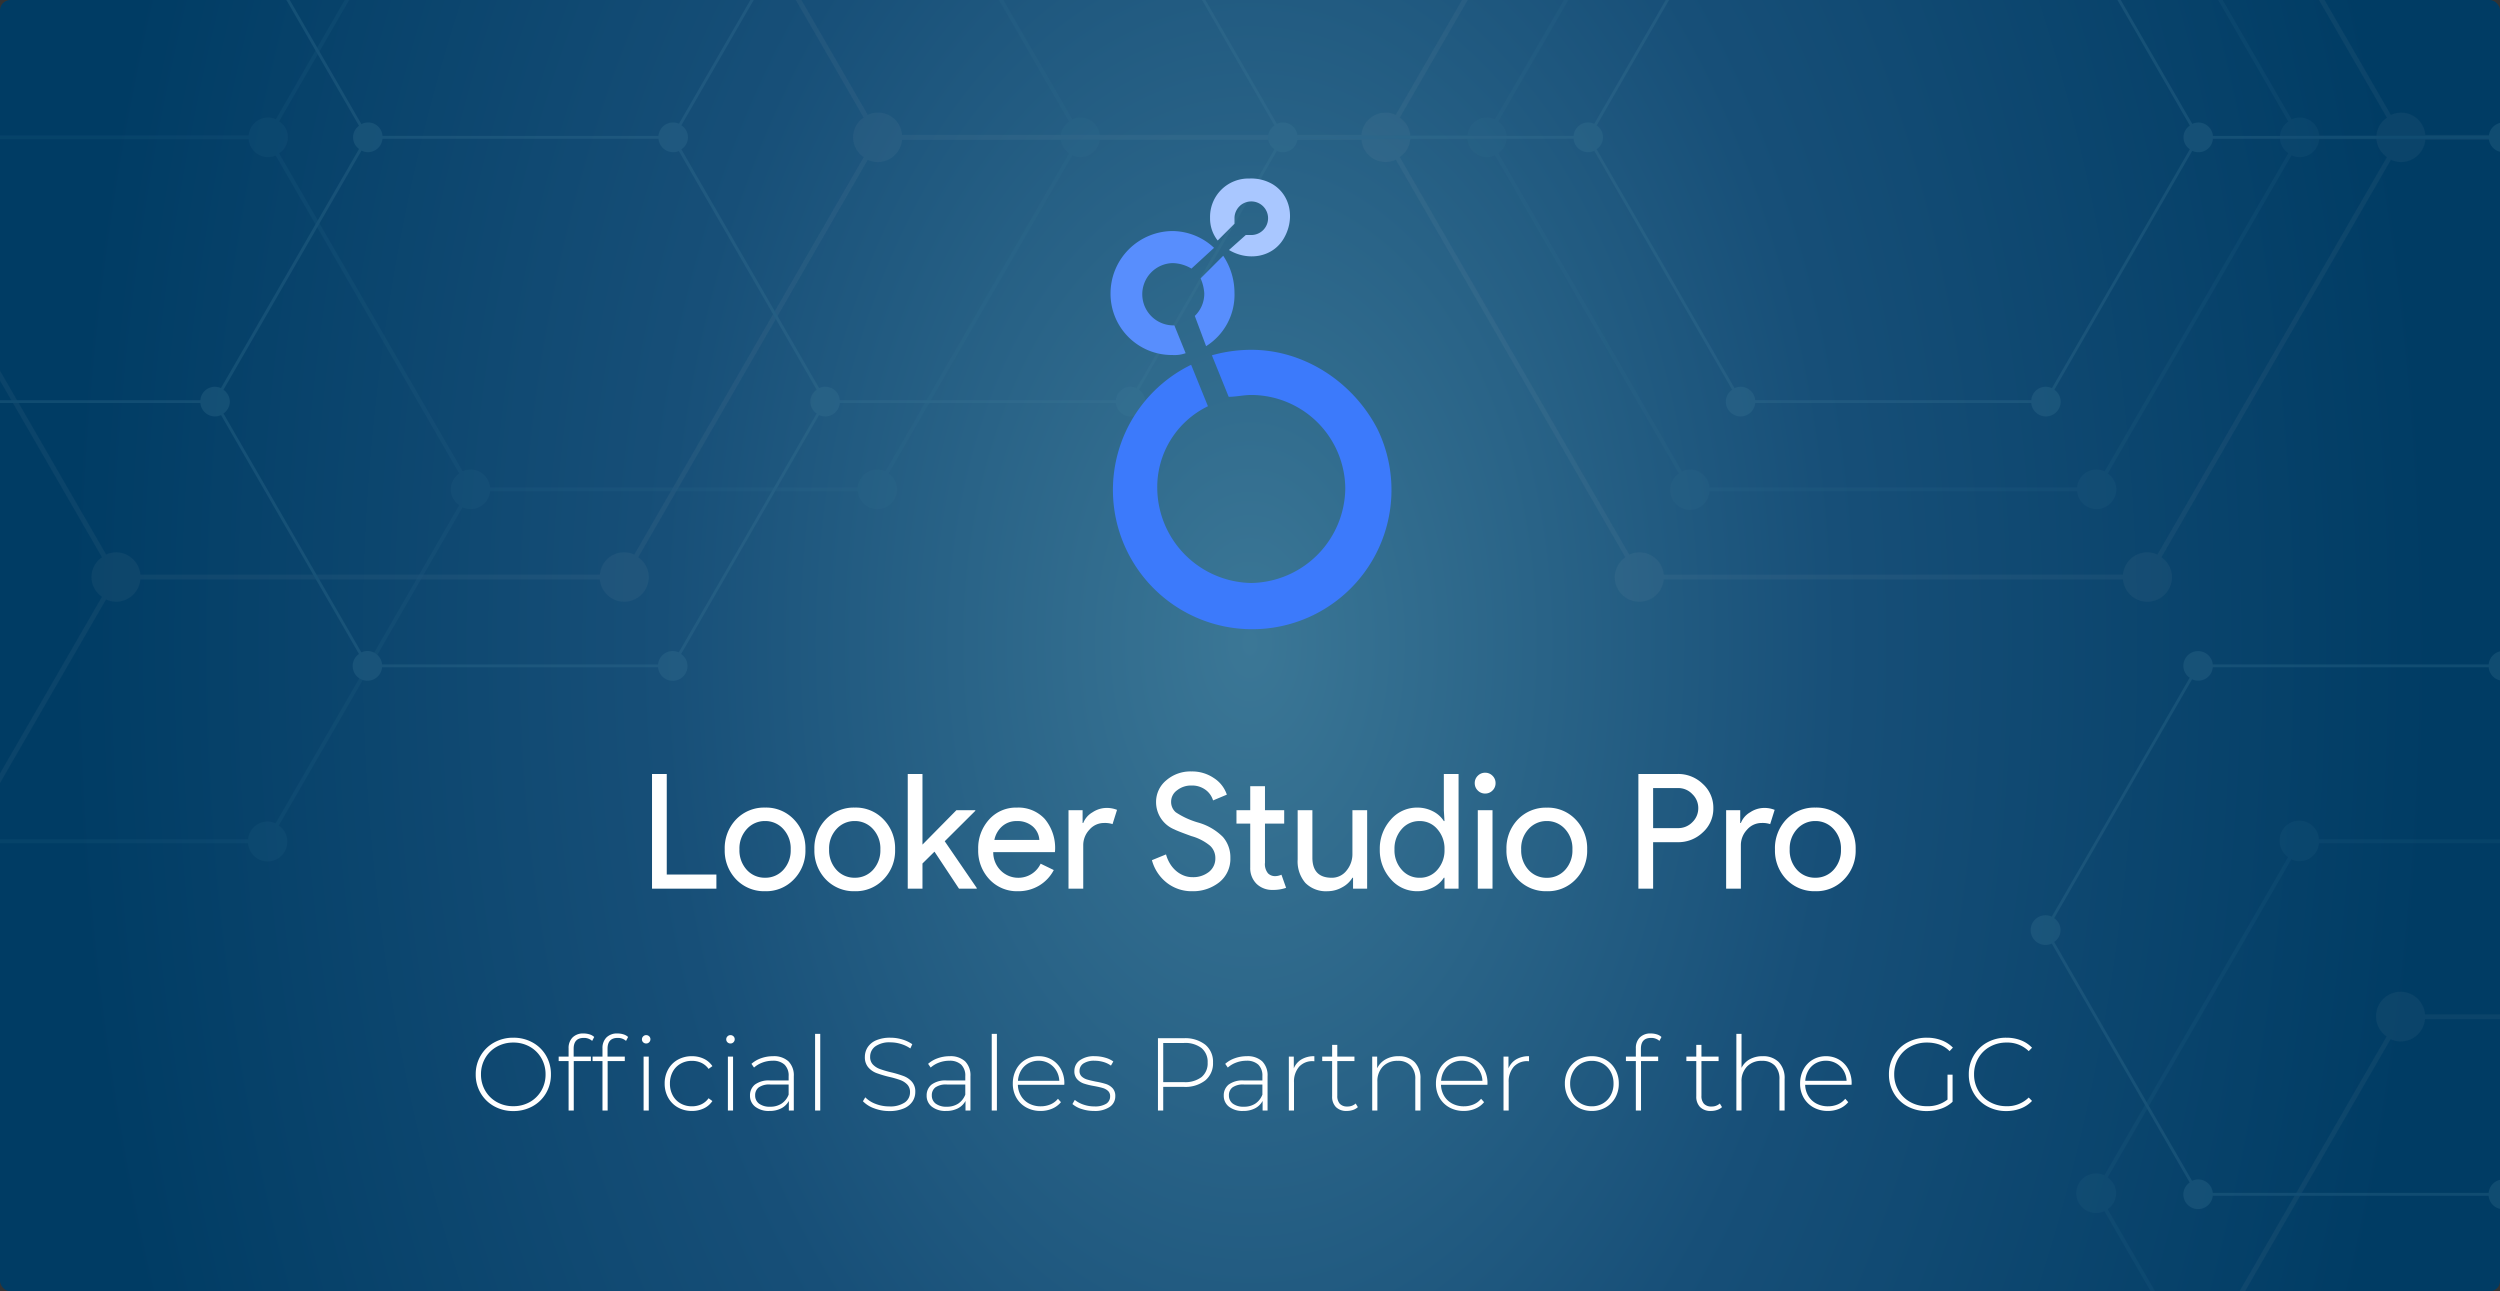 <svg xmlns="http://www.w3.org/2000/svg" xmlns:xlink="http://www.w3.org/1999/xlink" width="484" height="250" viewBox="0 0 484 250">
  <rect x="0" y="0" width="484" height="250" fill="#333333" stroke="none"/>
  <defs>
    <radialGradient id="radial-gradient" cx="0.5" cy="0.5" r="1.429" gradientTransform="matrix(0, -1, -0.33, 0, 0.665, 1)" gradientUnits="objectBoundingBox">
      <stop offset="0" stop-color="#3b7796"/>
      <stop offset="0.497" stop-color="#174f78"/>
      <stop offset="1" stop-color="#003c64"/>
    </radialGradient>
    <clipPath id="clip-path">
      <rect id="istockphoto-1332176260-2048x2048" width="484" height="250" rx="2" transform="translate(653 1850)" fill="#fff"/>
    </clipPath>
    <clipPath id="clip-path-2">
      <rect id="Rechteck_158862" data-name="Rechteck 158862" width="484" height="255" fill="url(#radial-gradient)"/>
    </clipPath>
    <clipPath id="clip-path-3">
      <rect id="Rechteck_158867" data-name="Rechteck 158867" width="1385.575" height="860.817" fill="none"/>
    </clipPath>
    <clipPath id="clip-path-7">
      <rect id="Rechteck_158864" data-name="Rechteck 158864" width="1109.14" height="689.077" fill="none"/>
    </clipPath>
  </defs>
  <g id="Gruppe_109046" data-name="Gruppe 109046" transform="translate(-140 -1078)">
    <g id="Gruppe_maskieren_57" data-name="Gruppe maskieren 57" transform="translate(-513 -772)" clip-path="url(#clip-path)">
      <g id="Gruppe_77493" data-name="Gruppe 77493" transform="translate(652.5 1847)">
        <g id="Gruppe_77492" data-name="Gruppe 77492" transform="translate(0.5)" clip-path="url(#clip-path-2)">
          <rect id="Rechteck_158861" data-name="Rechteck 158861" width="484" height="255" transform="translate(0 0)" fill="url(#radial-gradient)"/>
        </g>
      </g>
      <g id="Gruppe_77506" data-name="Gruppe 77506" transform="translate(326.712 1446.183)" opacity="0.267" style="mix-blend-mode: screen;isolation: isolate">
        <g id="Gruppe_77505" data-name="Gruppe 77505" transform="translate(0 0)" clip-path="url(#clip-path-3)">
          <g id="Gruppe_77504" data-name="Gruppe 77504">
            <g id="Gruppe_77503" data-name="Gruppe 77503" clip-path="url(#clip-path-3)">
              <g id="Gruppe_77502" data-name="Gruppe 77502" style="mix-blend-mode: color-burn;isolation: isolate">
                <g id="Gruppe_77501" data-name="Gruppe 77501">
                  <g id="Gruppe_77500" data-name="Gruppe 77500" clip-path="url(#clip-path-3)">
                    <g id="Gruppe_77496" data-name="Gruppe 77496" opacity="0.2">
                      <g id="Gruppe_77495" data-name="Gruppe 77495">
                        <g id="Gruppe_77494" data-name="Gruppe 77494" clip-path="url(#clip-path-3)">
                          <path id="Pfad_16425" data-name="Pfad 16425" d="M7.479,434.26a4.587,4.587,0,0,0,0-7.711L51.91,349.588a4.674,4.674,0,0,0,6.726-3.827h88.918a4.75,4.75,0,0,0,4.7,4.309,4.674,4.674,0,0,0,1.887-.393l44.455,77a4.593,4.593,0,0,0,.01,7.454l-44.475,77.035a4.8,4.8,0,0,0-1.938-.423,4.744,4.744,0,0,0-4.693,4.321H58.553a4.742,4.742,0,0,0-4.69-4.321,4.688,4.688,0,0,0-1.975.447Zm149.51,81.276a4.708,4.708,0,0,0-2.046-3.825l44.477-77.033a4.693,4.693,0,0,0,2.06.511,4.754,4.754,0,0,0,4.693-4.311h88.913a4.745,4.745,0,0,0,4.688,4.311,4.66,4.66,0,0,0,1.86-.381l44.392,76.906a4.6,4.6,0,0,0,0,7.633L301.6,596.311a4.685,4.685,0,0,0-6.658,3.871h-88.9a4.689,4.689,0,0,0-6.663-3.871l-44.436-76.964a4.684,4.684,0,0,0,2.046-3.81m145.453-81.268a4.588,4.588,0,0,0,.015-7.731l44.394-76.906a4.675,4.675,0,0,0,1.955.437,4.753,4.753,0,0,0,4.7-4.309h88.906a4.7,4.7,0,0,0,6.643,3.881l44.436,76.947a4.591,4.591,0,0,0,.015,7.645l-44.426,76.95a4.685,4.685,0,0,0-6.658,3.879H353.476a4.752,4.752,0,0,0-4.7-4.321,4.849,4.849,0,0,0-1.938.425Zm191.846-8.215L449.854,349.1a4.6,4.6,0,0,0-.012-7.65L494.275,264.5a4.7,4.7,0,0,0,1.972.452,4.746,4.746,0,0,0,4.7-4.316h88.909a4.695,4.695,0,0,0,6.648,3.884l44.419,76.95a4.591,4.591,0,0,0,.01,7.635L596.5,426.046a4.688,4.688,0,0,0-6.641,3.893H500.933a4.678,4.678,0,0,0-6.645-3.886M0,430.4a4.79,4.79,0,0,0,4.788,4.79,4.685,4.685,0,0,0,1.909-.4l44.409,76.925a4.716,4.716,0,0,0-2.038,3.823,4.792,4.792,0,0,0,4.8,4.786A4.74,4.74,0,0,0,58.553,516H147.5a4.742,4.742,0,0,0,4.693,4.321,4.828,4.828,0,0,0,1.963-.442l44.438,76.959a4.692,4.692,0,0,0-2.038,3.815,4.752,4.752,0,0,0,9.486.469h88.9a4.751,4.751,0,0,0,9.483-.469,4.7,4.7,0,0,0-2.043-3.815l44.433-76.959a4.815,4.815,0,0,0,1.958.442,4.751,4.751,0,0,0,4.7-4.321h88.945a4.739,4.739,0,0,0,4.688,4.321,4.8,4.8,0,0,0,4.8-4.793,4.69,4.69,0,0,0-2.048-3.818l44.431-76.952a4.686,4.686,0,0,0,1.953.433,4.734,4.734,0,0,0,4.693-4.314h88.928a4.69,4.69,0,0,0,6.653,3.876l44.431,76.957a4.718,4.718,0,0,0-2.043,3.818,4.754,4.754,0,0,0,9.488.472H737.3a4.737,4.737,0,0,0,4.688,4.321,4.792,4.792,0,0,0,4.8-4.786,4.714,4.714,0,0,0-2.046-3.825l44.433-76.955a4.679,4.679,0,0,0,1.968.442,4.75,4.75,0,0,0,4.7-4.321h88.884a4.739,4.739,0,0,0,4.688,4.321,4.661,4.661,0,0,0,1.965-.442l44.419,76.935a4.592,4.592,0,0,0-.046,7.66l-44.429,76.964a4.683,4.683,0,0,0-6.655,3.874H795.775a4.752,4.752,0,1,0-7.447,4.287L743.9,681.436a4.729,4.729,0,0,0-1.958-.445,4.79,4.79,0,0,0,0,9.581,4.659,4.659,0,0,0,1.96-.45l44.429,76.964a4.719,4.719,0,0,0-2.041,3.82,4.754,4.754,0,0,0,9.488.467H884.64a4.682,4.682,0,0,0,6.67,3.869L935.743,852.2a4.686,4.686,0,0,0-2.053,3.82,4.753,4.753,0,0,0,9.486.472h88.9a4.744,4.744,0,0,0,4.69,4.321,4.8,4.8,0,0,0,4.8-4.793,4.7,4.7,0,0,0-2.041-3.805l44.436-76.964a4.687,4.687,0,0,0,6.65-3.881h88.9a4.673,4.673,0,0,0,6.66,3.869l44.431,76.969a4.685,4.685,0,0,0-2.046,3.813,4.754,4.754,0,0,0,9.488.472h88.9a4.749,4.749,0,0,0,4.693,4.321,4.8,4.8,0,0,0,4.793-4.793,4.7,4.7,0,0,0-2.046-3.813l44.436-76.969a4.7,4.7,0,0,0,1.965.45,4.79,4.79,0,0,0,0-9.581,4.681,4.681,0,0,0-1.965.445l-44.4-76.888a4.7,4.7,0,0,0,2.163-3.9,4.751,4.751,0,0,0-9.483-.46h-88.9a4.75,4.75,0,0,0-4.7-4.336,4.815,4.815,0,0,0-2.08.523l-44.436-76.95a4.705,4.705,0,0,0,2.163-3.9,4.751,4.751,0,0,0-9.483-.459h-89.058a4.756,4.756,0,0,0-4.7-4.316,4.7,4.7,0,0,0-1.948.43l-44.434-76.945a4.587,4.587,0,0,0,.044-7.611l44.507-77.079a4.772,4.772,0,1,0,2.075-9.06,4.622,4.622,0,0,0-2.082.53l-44.438-76.962a4.7,4.7,0,0,0,2.165-3.9,4.752,4.752,0,0,0-9.485-.452H943.369a4.746,4.746,0,0,0-4.7-4.333,4.676,4.676,0,0,0-2.041.5L892.2,264.022a4.59,4.59,0,0,0,.012-7.738l44.431-76.955a4.667,4.667,0,0,0,6.733-3.825v-.934a4.657,4.657,0,0,0-6.733-3.837L892.192,93.755a4.589,4.589,0,0,0-.015-7.7l-.782-.528a4.7,4.7,0,0,0-6.6,3.918H795.888a4.662,4.662,0,0,0-6.719-3.842L744.718,8.606a4.687,4.687,0,0,0,2.048-3.818,4.754,4.754,0,0,0-9.488-.467h-88.9a4.751,4.751,0,1,0-7.442,4.284L596.492,85.57a4.669,4.669,0,0,0-1.963-.447,4.747,4.747,0,0,0-4.693,4.319h-88.9a4.747,4.747,0,0,0-4.7-4.319,4.678,4.678,0,0,0-1.943.433l-.782.53a4.593,4.593,0,0,0-.015,7.648l-44.426,76.952a4.675,4.675,0,0,0-6.653,3.886v.931a4.75,4.75,0,0,0,4.7,4.321,4.809,4.809,0,0,0,1.955-.437l44.426,76.964a4.59,4.59,0,0,0,0,7.621l-44.431,76.955a4.689,4.689,0,0,0-6.653,3.9H353.505a4.752,4.752,0,1,0-7.442,4.284l-44.392,76.9a4.7,4.7,0,0,0-6.584,3.932H206.173a4.641,4.641,0,0,0-6.795-3.8l-44.458-77a4.691,4.691,0,0,0,2.119-3.867,4.752,4.752,0,0,0-9.485-.459H58.636a4.753,4.753,0,0,0-9.488.459,4.7,4.7,0,0,0,1.989,3.776L6.7,426.026a4.733,4.733,0,0,0-1.914-.413A4.791,4.791,0,0,0,0,430.4M596.5,94.259l22.2,38.45,22.234,38.507a4.589,4.589,0,0,0,0,7.643L596.5,255.808a4.675,4.675,0,0,0-6.648,3.886H500.945a4.668,4.668,0,0,0-6.67-3.871l-44.434-76.962a4.6,4.6,0,0,0,.024-7.64l44.419-76.952a4.675,4.675,0,0,0,1.945.435,4.748,4.748,0,0,0,4.7-4.324h88.9a4.686,4.686,0,0,0,6.665,3.879m189.95,165.9a4.714,4.714,0,0,0,1.97,3.764L743.99,340.884a4.714,4.714,0,0,0-6.589,3.937H648.365a4.744,4.744,0,0,0-4.7-4.333,4.624,4.624,0,0,0-1.97.455l-44.421-76.955a4.593,4.593,0,0,0,.007-7.655l44.426-76.95a4.68,4.68,0,0,0,6.653-3.879h88.948a4.74,4.74,0,0,0,4.69,4.321,4.793,4.793,0,0,0,1.958-.442l44.456,77a4.707,4.707,0,0,0-1.965,3.771M786.4,89.911a4.706,4.706,0,0,0,1.99,3.779l-44.438,76.989a4.676,4.676,0,0,0-6.638,3.893H648.365a4.677,4.677,0,0,0-6.655-3.886l-22.2-38.448-22.231-38.5a4.584,4.584,0,0,0,0-7.638L641.712,9.129a4.655,4.655,0,0,0,1.967.45,4.751,4.751,0,0,0,4.7-4.319h88.9a4.759,4.759,0,0,0,4.7,4.319,4.643,4.643,0,0,0,1.958-.445l44.451,76.994a4.725,4.725,0,0,0-1.99,3.783m105.03,165.848a4.714,4.714,0,0,0-6.589,3.935H795.932a4.751,4.751,0,0,0-4.7-4.331,4.608,4.608,0,0,0-2.041.5l-44.455-77a4.588,4.588,0,0,0,0-7.65l44.443-76.984a4.7,4.7,0,0,0,2.007.474,4.745,4.745,0,0,0,4.7-4.321H884.8a4.743,4.743,0,0,0,4.69,4.321,4.825,4.825,0,0,0,1.906-.4l44.448,76.974a4.592,4.592,0,0,0,.015,7.533Zm297.565,515.147a4.717,4.717,0,0,0-2.038-3.82l44.478-77.045a4.691,4.691,0,0,0,2.073.518,4.759,4.759,0,0,0,4.693-4.316h88.911a4.706,4.706,0,0,0,6.533,3.94l44.4,76.9a4.591,4.591,0,0,0,0,7.635l-44.431,76.962a4.677,4.677,0,0,0-6.66,3.876h-88.9a4.679,4.679,0,0,0-6.662-3.876l-44.426-76.962a4.715,4.715,0,0,0,2.038-3.815m-105.032-4.355-44.436-76.959a4.58,4.58,0,0,0,0-7.623l44.433-76.95a4.689,4.689,0,0,0,6.653-3.889h89.063a4.705,4.705,0,0,0,6.533,3.935l44.438,76.967a4.59,4.59,0,0,0,0,7.479l-44.48,77.045a4.682,4.682,0,0,0-6.66,3.879h-88.9a4.682,4.682,0,0,0-6.65-3.884m-191.871,8.161a4.588,4.588,0,0,0,.015-7.606l44.438-76.957a4.7,4.7,0,0,0,6.631-3.906h88.9a4.742,4.742,0,0,0,4.69,4.328,4.677,4.677,0,0,0,1.968-.45l44.424,76.964a4.736,4.736,0,0,0-2.028,3.82,4.679,4.679,0,0,0,2.053,3.82l-44.438,76.962a4.675,4.675,0,0,0-6.667,3.872h-88.9a4.755,4.755,0,0,0-4.7-4.324,4.667,4.667,0,0,0-1.958.442Zm-.772-169.705,44.424,76.95a4.592,4.592,0,0,0-.007,7.648l-44.421,76.959a4.681,4.681,0,0,0-6.675,3.872H795.775a4.751,4.751,0,0,0-4.7-4.324,4.683,4.683,0,0,0-1.968.445L744.682,689.6a4.584,4.584,0,0,0,0-7.638l44.428-76.957a4.685,4.685,0,0,0,1.968.45,4.753,4.753,0,0,0,4.7-4.326h88.884a4.673,4.673,0,0,0,6.66,3.876m45.208-85.125a4.7,4.7,0,0,0,1.965.447,4.751,4.751,0,0,0,4.7-4.319H1032.1a4.749,4.749,0,0,0,4.69,4.319,4.807,4.807,0,0,0,1.963-.442l44.431,76.95a4.59,4.59,0,0,0-.02,7.64l-44.428,76.959a4.676,4.676,0,0,0-6.653,3.874h-88.9a4.7,4.7,0,0,0-6.631-3.9l-44.429-76.942a4.59,4.59,0,0,0-.02-7.63Zm-44.372-85.648a4.592,4.592,0,0,0,.015-7.633l44.473-77.028a4.664,4.664,0,0,0,2.031.5,4.748,4.748,0,0,0,4.688-4.309h88.96a4.709,4.709,0,0,0,6.526,3.937l44.443,76.969a4.592,4.592,0,0,0,0,7.469l-44.5,77.084a4.67,4.67,0,0,0-6.7,3.842H943.188a4.7,4.7,0,0,0-6.616-3.9ZM766.969,387.615l-22.207-38.467a4.592,4.592,0,0,0,.012-7.743L789.2,264.448a4.677,4.677,0,0,0,2.038.494,4.747,4.747,0,0,0,4.7-4.309H884.84a4.748,4.748,0,0,0,4.693,4.309,4.693,4.693,0,0,0,1.889-.391l44.429,76.967a4.585,4.585,0,0,0-.007,7.521l-44.473,77.028a4.676,4.676,0,0,0-6.653,3.874H795.834a4.684,4.684,0,0,0-6.662-3.874ZM597.293,434.224a4.591,4.591,0,0,0,0-7.635l44.424-76.947a4.7,4.7,0,0,0,6.643-3.881h89.04a4.717,4.717,0,0,0,6.575,3.92l22.175,38.4L788.389,426.6a4.587,4.587,0,0,0,0,7.63l-44.431,76.962a4.684,4.684,0,0,0-1.972-.447,4.739,4.739,0,0,0-4.688,4.321H648.389a4.741,4.741,0,0,0-4.7-4.321,4.636,4.636,0,0,0-1.965.447Z" fill="#c8c8c8"/>
                        </g>
                      </g>
                    </g>
                    <g id="Gruppe_77499" data-name="Gruppe 77499" transform="translate(138.216 85.871)" opacity="0.4">
                      <g id="Gruppe_77498" data-name="Gruppe 77498">
                        <g id="Gruppe_77497" data-name="Gruppe 77497" clip-path="url(#clip-path-7)">
                          <path id="Pfad_16426" data-name="Pfad 16426" d="M62.538,382.757a3.673,3.673,0,0,0,0-6.171l35.566-61.611a3.69,3.69,0,0,0,1.618.391,3.811,3.811,0,0,0,3.764-3.456h71.179a3.8,3.8,0,0,0,3.757,3.456,3.855,3.855,0,0,0,1.515-.315l35.586,61.633a3.679,3.679,0,0,0,.01,5.968L179.93,444.318a3.734,3.734,0,0,0-1.547-.337,3.8,3.8,0,0,0-3.759,3.461h-71.2a3.794,3.794,0,0,0-3.754-3.461,3.723,3.723,0,0,0-1.581.359ZM182.22,447.816a3.781,3.781,0,0,0-1.64-3.062l35.605-61.662a3.723,3.723,0,0,0,5.4-3.045h71.177a3.78,3.78,0,0,0,5.243,3.15l35.537,61.564a3.669,3.669,0,0,0,0,6.108l-35.566,61.606a3.85,3.85,0,0,0-1.569-.354,3.8,3.8,0,0,0-3.759,3.458H221.481a3.748,3.748,0,0,0-5.328-3.1L180.58,450.868a3.752,3.752,0,0,0,1.64-3.053m116.436-65.052a3.673,3.673,0,0,0,.007-6.193l35.542-61.559a3.748,3.748,0,0,0,1.559.354,3.807,3.807,0,0,0,3.764-3.456H410.7a3.753,3.753,0,0,0,5.323,3.106l35.564,61.6a3.673,3.673,0,0,0,.015,6.118l-35.564,61.6a3.755,3.755,0,0,0-5.331,3.109H339.5a3.8,3.8,0,0,0-3.761-3.461,3.836,3.836,0,0,0-1.547.337Zm153.569-6.579-35.571-61.6a3.676,3.676,0,0,0-.007-6.122l35.569-61.6a3.75,3.75,0,0,0,1.576.364,3.807,3.807,0,0,0,3.764-3.454h71.169a3.8,3.8,0,0,0,3.754,3.454,3.7,3.7,0,0,0,1.564-.352l35.559,61.6a3.677,3.677,0,0,0,0,6.113l-35.561,61.6a3.694,3.694,0,0,0-1.562-.349,3.8,3.8,0,0,0-3.754,3.461H457.544a3.749,3.749,0,0,0-5.318-3.111M56.552,379.67a3.823,3.823,0,0,0,5.36,3.51l35.552,61.581a3.758,3.758,0,0,0-1.638,3.055,3.837,3.837,0,0,0,3.842,3.83,3.8,3.8,0,0,0,3.754-3.456h71.2a3.746,3.746,0,0,0,5.326,3.1L215.523,512.9a3.757,3.757,0,0,0-1.635,3.05,3.8,3.8,0,0,0,7.594.376h71.169a3.8,3.8,0,0,0,7.589-.376,3.744,3.744,0,0,0-1.635-3.05l35.566-61.611a3.747,3.747,0,0,0,1.569.354,3.8,3.8,0,0,0,3.761-3.456h71.2a3.8,3.8,0,0,0,3.754,3.456,3.842,3.842,0,0,0,3.842-3.832,3.762,3.762,0,0,0-1.645-3.06l35.571-61.593a3.763,3.763,0,0,0,5.318-3.114H528.73a3.746,3.746,0,0,0,5.326,3.1l35.571,61.606a3.771,3.771,0,0,0-1.638,3.06,3.8,3.8,0,0,0,7.594.376H646.75a3.8,3.8,0,0,0,3.756,3.456,3.836,3.836,0,0,0,3.837-3.83,3.785,3.785,0,0,0-1.638-3.062l35.564-61.6a3.759,3.759,0,0,0,5.34-3.109h71.15a3.8,3.8,0,0,0,3.756,3.463,3.746,3.746,0,0,0,1.569-.354l35.554,61.586a3.679,3.679,0,0,0-.032,6.132l-35.566,61.6a3.894,3.894,0,0,0-1.574-.352,3.8,3.8,0,0,0-3.754,3.458h-71.15a3.8,3.8,0,0,0-7.594.374,3.761,3.761,0,0,0,1.633,3.058l-35.569,61.608a3.788,3.788,0,0,0-1.569-.359,3.835,3.835,0,1,0,1.572,7.313L687.6,649.184a3.757,3.757,0,0,0-1.633,3.055,3.8,3.8,0,0,0,7.594.371H764.7a3.8,3.8,0,0,0,3.754,3.463,3.859,3.859,0,0,0,1.584-.362l35.571,61.606a3.755,3.755,0,0,0-1.647,3.058,3.806,3.806,0,0,0,7.6.381H882.72a3.8,3.8,0,0,0,3.756,3.456,3.843,3.843,0,0,0,3.842-3.837,3.767,3.767,0,0,0-1.633-3.048l35.566-61.61a3.739,3.739,0,0,0,5.323-3.107h71.162a3.807,3.807,0,0,0,3.761,3.463,3.754,3.754,0,0,0,1.571-.362l35.566,61.611a3.769,3.769,0,0,0-1.633,3.053,3.8,3.8,0,0,0,7.594.381h71.169a3.8,3.8,0,0,0,3.754,3.456,3.841,3.841,0,0,0,3.837-3.837,3.774,3.774,0,0,0-1.637-3.053l35.574-61.611a3.734,3.734,0,0,0,1.569.362,3.837,3.837,0,0,0,0-7.674,3.729,3.729,0,0,0-1.574.362L1124.755,587.2a3.766,3.766,0,0,0,1.728-3.119,3.8,3.8,0,0,0-7.591-.364h-71.165a3.719,3.719,0,0,0-5.428-3.05l-35.566-61.6a3.781,3.781,0,0,0,1.728-3.128,3.837,3.837,0,0,0-3.835-3.83,3.8,3.8,0,0,0-3.757,3.468H929.575a3.758,3.758,0,0,0-5.323-3.111L888.69,450.878a3.668,3.668,0,0,0,.029-6.093l35.635-61.7a3.744,3.744,0,0,0,1.657.415,3.834,3.834,0,1,0,0-7.667,3.77,3.77,0,0,0-1.669.423l-35.571-61.6a3.774,3.774,0,0,0,1.733-3.126,3.8,3.8,0,0,0-7.591-.362h-71.2a3.8,3.8,0,0,0-3.761-3.471,3.748,3.748,0,0,0-1.635.4l-35.566-61.608a3.676,3.676,0,0,0,.012-6.2l35.564-61.6a3.731,3.731,0,0,0,5.389-3.06v-.75a3.729,3.729,0,0,0-5.392-3.067l-35.579-61.625a3.676,3.676,0,0,0-.01-6.166l-.626-.418a3.754,3.754,0,0,0-1.525-.33,3.8,3.8,0,0,0-3.759,3.461H693.65a3.8,3.8,0,0,0-3.754-3.461,3.887,3.887,0,0,0-1.625.386l-35.576-61.63a3.744,3.744,0,0,0,1.635-3.055,3.8,3.8,0,0,0-7.589-.379H575.571a3.8,3.8,0,1,0-5.964,3.434l-35.571,61.608a3.755,3.755,0,0,0-1.567-.357,3.793,3.793,0,0,0-3.757,3.454H457.544a3.8,3.8,0,0,0-3.764-3.454,3.729,3.729,0,0,0-1.554.347l-.628.42a3.675,3.675,0,0,0-.015,6.12l-35.559,61.6a3.753,3.753,0,0,0-5.328,3.111v.75a3.758,3.758,0,0,0,5.328,3.106l35.564,61.608a3.673,3.673,0,0,0,0,6.1l-35.566,61.6a3.752,3.752,0,0,0-5.328,3.119H339.528a3.8,3.8,0,1,0-5.954,3.429L298.04,376.15a3.835,3.835,0,0,0-1.523-.32,3.8,3.8,0,0,0-3.752,3.466H221.589a3.8,3.8,0,0,0-3.757-3.466,3.721,3.721,0,0,0-1.679.43l-35.588-61.635a3.774,3.774,0,0,0,1.691-3.1,3.838,3.838,0,0,0-3.832-3.837,3.8,3.8,0,0,0-3.757,3.471H103.488a3.806,3.806,0,0,0-7.6.367,3.756,3.756,0,0,0,1.591,3.023L61.912,376.162a3.814,3.814,0,0,0-5.36,3.507M534.044,110.585l17.768,30.778,17.8,30.827a3.676,3.676,0,0,0,0,6.115l-35.564,61.6a3.744,3.744,0,0,0-5.318,3.111H457.556a3.742,3.742,0,0,0-5.348-3.1l-35.561-61.611a3.671,3.671,0,0,0,.015-6.113l35.564-61.6a3.753,3.753,0,0,0,5.318-3.114h71.169a3.741,3.741,0,0,0,5.331,3.1M686.1,243.387a3.766,3.766,0,0,0,1.584,3.016l-35.569,61.6a3.882,3.882,0,0,0-1.515-.315,3.8,3.8,0,0,0-3.757,3.471H575.564a3.8,3.8,0,0,0-3.761-3.471,3.749,3.749,0,0,0-1.576.362l-35.559-61.6a3.673,3.673,0,0,0,0-6.127l35.564-61.6a3.753,3.753,0,0,0,5.328-3.1h71.2a3.749,3.749,0,0,0,5.323,3.1l35.583,61.64a3.786,3.786,0,0,0-1.574,3.018m-.039-136.28a3.778,3.778,0,0,0,1.591,3.026l-35.574,61.625a3.747,3.747,0,0,0-5.311,3.116h-71.2a3.746,3.746,0,0,0-5.331-3.106L552.46,140.99l-17.793-30.825a3.671,3.671,0,0,0,0-6.113l35.569-61.608a3.75,3.75,0,0,0,5.335-3.1H646.74A3.8,3.8,0,0,0,650.5,42.8a3.735,3.735,0,0,0,1.564-.357l35.581,61.635a3.779,3.779,0,0,0-1.591,3.028M770.135,239.87a3.767,3.767,0,0,0-5.275,3.146H693.686a3.8,3.8,0,0,0-3.756-3.466,3.709,3.709,0,0,0-1.633.4l-35.586-61.64a3.674,3.674,0,0,0,0-6.122l35.576-61.625a3.7,3.7,0,0,0,1.6.384,3.8,3.8,0,0,0,3.754-3.461h71.174a3.756,3.756,0,0,0,5.284,3.131l35.576,61.623a3.675,3.675,0,0,0,.015,6.027Zm238.2,412.369a3.766,3.766,0,0,0-1.635-3.055l35.61-61.677a3.751,3.751,0,0,0,1.657.413,3.8,3.8,0,0,0,3.752-3.449h71.174a3.774,3.774,0,0,0,5.23,3.151l35.542,61.562a3.67,3.67,0,0,0,0,6.105L1124.1,716.9a3.753,3.753,0,0,0-1.574-.359,3.793,3.793,0,0,0-3.754,3.458H1047.6a3.8,3.8,0,0,0-3.761-3.458,3.734,3.734,0,0,0-1.572.359L1006.7,655.289a3.747,3.747,0,0,0,1.635-3.05m-84.081-3.488-35.566-61.6a3.666,3.666,0,0,0,0-6.1l35.566-61.6a3.755,3.755,0,0,0,1.562.35,3.8,3.8,0,0,0,3.761-3.461h71.3a3.767,3.767,0,0,0,5.228,3.15l35.571,61.608a3.678,3.678,0,0,0,0,5.99l-35.6,61.677a3.757,3.757,0,0,0-1.576-.362,3.807,3.807,0,0,0-3.761,3.461H929.575a3.8,3.8,0,0,0-3.754-3.461,3.867,3.867,0,0,0-1.569.352m-153.589,6.538a3.679,3.679,0,0,0,.015-6.1l35.566-61.6a3.741,3.741,0,0,0,1.55.342,3.808,3.808,0,0,0,3.764-3.461H882.72a3.748,3.748,0,0,0,5.333,3.1l35.561,61.608a3.677,3.677,0,0,0,.02,6.113l-35.571,61.61a3.729,3.729,0,0,0-1.586-.364A3.8,3.8,0,0,0,882.72,720H811.557a3.757,3.757,0,0,0-5.333-3.106Zm-.618-135.852,35.564,61.6a3.749,3.749,0,0,0-1.647,3.057,3.787,3.787,0,0,0,1.64,3.062L770.04,648.766a3.736,3.736,0,0,0-5.34,3.094H693.564A3.809,3.809,0,0,0,689.8,648.4a3.726,3.726,0,0,0-1.571.362l-35.564-61.6a3.67,3.67,0,0,0,0-6.115l35.564-61.606a3.747,3.747,0,0,0,5.338-3.1h71.15a3.741,3.741,0,0,0,5.331,3.1m36.19-68.141a3.722,3.722,0,0,0,1.572.357,3.8,3.8,0,0,0,3.759-3.458h71.169a3.8,3.8,0,0,0,3.757,3.458,3.743,3.743,0,0,0,1.574-.357l35.562,61.6a3.68,3.68,0,0,0-.012,6.118l-35.569,61.608a3.762,3.762,0,0,0-1.569-.359,3.8,3.8,0,0,0-3.756,3.458H811.557a3.764,3.764,0,0,0-5.314-3.119l-35.561-61.591a3.673,3.673,0,0,0-.015-6.108Zm-35.52-68.564a3.674,3.674,0,0,0,.012-6.108l35.6-61.659a3.746,3.746,0,0,0,1.628.4,3.8,3.8,0,0,0,3.757-3.451h71.206a3.775,3.775,0,0,0,5.225,3.155l35.576,61.613a3.679,3.679,0,0,0,.007,5.981L888.1,444.365a3.759,3.759,0,0,0-1.608-.381,3.806,3.806,0,0,0-3.757,3.458H811.565a3.755,3.755,0,0,0-5.294-3.124ZM670.5,345.413l-17.781-30.788a3.667,3.667,0,0,0,.012-6.2L688.3,246.821a3.758,3.758,0,0,0,1.633.4,3.8,3.8,0,0,0,3.756-3.446h71.174a3.8,3.8,0,0,0,3.754,3.446,3.87,3.87,0,0,0,1.515-.31l35.561,61.608a3.675,3.675,0,0,0-.007,6.022l-35.6,61.657a3.744,3.744,0,0,0-5.323,3.1h-71.15a3.753,3.753,0,0,0-5.333-3.1ZM534.679,382.73a3.676,3.676,0,0,0,0-6.115l35.559-61.6a3.737,3.737,0,0,0,1.559.349,3.805,3.805,0,0,0,3.761-3.456h71.274a3.775,3.775,0,0,0,5.26,3.141l17.754,30.742,17.8,30.83a3.675,3.675,0,0,0,0,6.11l-35.566,61.6a3.75,3.75,0,0,0-5.331,3.106H575.583a3.757,3.757,0,0,0-5.338-3.106Z" transform="translate(-56.55 -35.134)" fill="#3b7796"/>
                        </g>
                      </g>
                    </g>
                    <path id="Pfad_16427" data-name="Pfad 16427" d="M117.6,331.249a2.754,2.754,0,0,0,0-4.632L144.3,280.366a2.822,2.822,0,0,0,1.212.291,2.858,2.858,0,0,0,2.825-2.593h53.438a2.835,2.835,0,0,0,3.959,2.356L232.459,326.7a2.753,2.753,0,0,0,.01,4.478l-26.738,46.3a2.817,2.817,0,0,0-3.984,2.344H148.292a2.855,2.855,0,0,0-2.818-2.6,2.777,2.777,0,0,0-1.185.274ZM207.454,380.1a2.823,2.823,0,0,0-1.232-2.295l26.729-46.3a2.789,2.789,0,0,0,1.239.308,2.853,2.853,0,0,0,2.82-2.591h53.43a2.857,2.857,0,0,0,2.823,2.591,2.942,2.942,0,0,0,1.119-.225l26.68,46.218a2.763,2.763,0,0,0,0,4.59l-26.7,46.247a2.9,2.9,0,0,0-1.181-.266,2.858,2.858,0,0,0-2.823,2.6H236.929a2.855,2.855,0,0,0-2.821-2.6,2.892,2.892,0,0,0-1.183.266l-26.7-46.247a2.836,2.836,0,0,0,1.232-2.3m87.415-48.84a2.759,2.759,0,0,0,0-4.649l26.685-46.218a2.817,2.817,0,0,0,1.173.266,2.852,2.852,0,0,0,2.823-2.593h53.43a2.821,2.821,0,0,0,4,2.332l26.7,46.245a2.76,2.76,0,0,0,.007,4.595L383,377.481a2.885,2.885,0,0,0-1.188-.269,2.853,2.853,0,0,0-2.816,2.6H325.54a2.821,2.821,0,0,0-3.994-2.341Zm115.295-4.937-26.7-46.25a2.758,2.758,0,0,0-.01-4.595l26.707-46.25a2.789,2.789,0,0,0,1.188.274,2.861,2.861,0,0,0,2.823-2.6H467.6a2.812,2.812,0,0,0,3.994,2.334l26.7,46.247a2.762,2.762,0,0,0,0,4.588L471.6,326.315a2.824,2.824,0,0,0-4,2.339H414.157a2.812,2.812,0,0,0-3.994-2.334M113.1,328.935a2.872,2.872,0,0,0,4.025,2.635L143.814,377.8a2.83,2.83,0,0,0-1.222,2.295,2.879,2.879,0,0,0,2.882,2.874,2.849,2.849,0,0,0,2.818-2.6h53.455a2.854,2.854,0,0,0,2.825,2.6,2.894,2.894,0,0,0,1.178-.264l26.707,46.252a2.814,2.814,0,0,0-1.222,2.295,2.853,2.853,0,0,0,5.695.281h53.428a2.855,2.855,0,1,0,4.475-2.576l26.7-46.252a2.823,2.823,0,0,0,4.006-2.332h53.452a2.849,2.849,0,0,0,2.816,2.6,2.879,2.879,0,0,0,2.882-2.877,2.807,2.807,0,0,0-1.227-2.293l26.7-46.249a2.822,2.822,0,0,0,3.994-2.334H467.6a2.819,2.819,0,0,0,4,2.329L498.3,377.8a2.817,2.817,0,0,0-1.227,2.293,2.88,2.88,0,0,0,2.877,2.877,2.849,2.849,0,0,0,2.823-2.6h53.433a2.85,2.85,0,0,0,2.821,2.6,2.882,2.882,0,0,0,2.882-2.874,2.821,2.821,0,0,0-1.229-2.295l26.7-46.252a2.814,2.814,0,0,0,4.006-2.332h53.418a2.854,2.854,0,0,0,2.821,2.6,2.825,2.825,0,0,0,1.178-.269l26.694,46.24a2.753,2.753,0,0,0-.025,4.6l-26.7,46.249a2.911,2.911,0,0,0-1.183-.266,2.863,2.863,0,0,0-2.82,2.6H591.354a2.857,2.857,0,0,0-5.7.286,2.821,2.821,0,0,0,1.227,2.293l-26.7,46.252a2.879,2.879,0,1,0,0,5.223l26.7,46.254a2.817,2.817,0,0,0-1.227,2.293,2.857,2.857,0,0,0,5.7.281h53.406a2.818,2.818,0,0,0,4.011,2.324l26.7,46.252a2.823,2.823,0,0,0-1.234,2.3,2.854,2.854,0,0,0,5.7.284h53.43a2.857,2.857,0,0,0,5.7-.284,2.8,2.8,0,0,0-1.227-2.288l26.709-46.257a2.786,2.786,0,0,0,1.173.264,2.848,2.848,0,0,0,2.82-2.593h53.433a2.815,2.815,0,0,0,4,2.329l26.7,46.249a2.829,2.829,0,0,0-1.224,2.295,2.854,2.854,0,0,0,5.7.284h53.433a2.851,2.851,0,0,0,2.818,2.6,2.884,2.884,0,0,0,2.884-2.879,2.833,2.833,0,0,0-1.229-2.295l26.707-46.249a2.815,2.815,0,0,0,1.173.264,2.878,2.878,0,1,0-1.178-5.489l-26.68-46.21a2.826,2.826,0,0,0,1.3-2.339,2.855,2.855,0,0,0-5.7-.276H857.251a2.86,2.86,0,0,0-2.828-2.605,2.782,2.782,0,0,0-1.249.318l-26.7-46.247a2.847,2.847,0,1,0-4.4-2.625H768.545a2.857,2.857,0,0,0-2.828-2.6,2.893,2.893,0,0,0-1.166.262l-26.7-46.245a2.759,2.759,0,0,0,.024-4.573l26.748-46.325a2.812,2.812,0,0,0,1.249.315,2.88,2.88,0,1,0-1.259-5.441l-26.707-46.249a2.819,2.819,0,0,0,1.3-2.349,2.877,2.877,0,0,0-2.872-2.874,2.846,2.846,0,0,0-2.823,2.6H680.054a2.8,2.8,0,0,0-4.05-2.307l-26.7-46.25a2.762,2.762,0,0,0,.01-4.654l26.7-46.247a2.8,2.8,0,0,0,1.217.291,2.854,2.854,0,0,0,2.828-2.591v-.562a2.8,2.8,0,0,0-4.05-2.3L649.3,126.613a2.765,2.765,0,0,0,0-4.629l-.477-.318a2.754,2.754,0,0,0-1.144-.247,2.858,2.858,0,0,0-2.823,2.6h-53.43a2.8,2.8,0,0,0-4.04-2.31L560.671,75.441a2.82,2.82,0,0,0,1.227-2.3,2.854,2.854,0,0,0-5.7-.281H502.77a2.856,2.856,0,1,0-4.48,2.579l-26.7,46.249a2.8,2.8,0,0,0-1.178-.266,2.854,2.854,0,0,0-2.823,2.6H414.157a2.856,2.856,0,0,0-2.823-2.6,2.793,2.793,0,0,0-1.171.262l-.472.318a2.758,2.758,0,0,0-.007,4.592l-26.7,46.247a2.821,2.821,0,0,0-4,2.337v.562a2.865,2.865,0,0,0,2.825,2.6,2.924,2.924,0,0,0,1.178-.262l26.7,46.252a2.757,2.757,0,0,0,0,4.58l-26.7,46.252a2.82,2.82,0,0,0-4,2.339h-53.43a2.851,2.851,0,0,0-2.823-2.6,2.883,2.883,0,0,0-2.877,2.882,2.838,2.838,0,0,0,1.232,2.3L294.4,326.29a2.834,2.834,0,0,0-3.964,2.363H237.01a2.784,2.784,0,0,0-4.084-2.278L206.212,280.1a2.829,2.829,0,0,0,1.268-2.322,2.857,2.857,0,0,0-5.7-.279H148.341a2.852,2.852,0,0,0-2.825-2.6,2.881,2.881,0,0,0-2.877,2.882,2.808,2.808,0,0,0,1.2,2.268L117.13,326.3a2.865,2.865,0,0,0-4.028,2.632M471.591,126.914l13.342,23.106,13.357,23.143a2.765,2.765,0,0,0,0,4.592L471.591,224a2.812,2.812,0,0,0-3.994,2.337h-53.43a2.853,2.853,0,0,0-2.823-2.6,2.747,2.747,0,0,0-1.188.276L383.45,177.756a2.756,2.756,0,0,0,.017-4.588l26.7-46.249a2.751,2.751,0,0,0,1.171.266,2.859,2.859,0,0,0,2.823-2.605h53.428a2.809,2.809,0,0,0,4.006,2.334m114.158,99.7a2.824,2.824,0,0,0,1.185,2.263l-26.7,46.252a2.845,2.845,0,0,0-3.967,2.368h-53.5a2.856,2.856,0,0,0-2.828-2.6,2.751,2.751,0,0,0-1.178.271l-26.7-46.247a2.749,2.749,0,0,0,.007-4.6l26.7-46.245a2.9,2.9,0,0,0,1.173.262,2.857,2.857,0,0,0,2.828-2.6h53.452a2.849,2.849,0,0,0,2.818,2.6,2.905,2.905,0,0,0,1.178-.262l26.714,46.276a2.825,2.825,0,0,0-1.178,2.263M585.717,124.3a2.823,2.823,0,0,0,1.2,2.271l-26.707,46.267a2.817,2.817,0,0,0-3.989,2.341H502.765a2.859,2.859,0,0,0-2.828-2.6,2.907,2.907,0,0,0-1.176.266L485.42,149.739,472.055,126.6a2.751,2.751,0,0,0,0-4.59l26.709-46.254a2.8,2.8,0,0,0,1.178.269,2.861,2.861,0,0,0,2.828-2.6H556.2a2.814,2.814,0,0,0,4,2.329l26.711,46.271a2.835,2.835,0,0,0-1.2,2.273m63.121,99.672a2.888,2.888,0,0,0-1.139-.24,2.857,2.857,0,0,0-2.821,2.605H591.446a2.855,2.855,0,0,0-2.821-2.605,2.764,2.764,0,0,0-1.224.3l-26.716-46.281a2.757,2.757,0,0,0,0-4.595l26.707-46.267a2.823,2.823,0,0,0,1.21.286,2.853,2.853,0,0,0,2.818-2.6h53.43a2.856,2.856,0,0,0,2.823,2.6,2.723,2.723,0,0,0,1.144-.247L675.53,173.2a2.764,2.764,0,0,0,.01,4.524Zm178.834,309.6a2.824,2.824,0,0,0-1.227-2.293l26.733-46.308a2.833,2.833,0,0,0,1.244.313,2.861,2.861,0,0,0,2.825-2.593h53.43a2.857,2.857,0,0,0,2.82,2.593,2.827,2.827,0,0,0,1.107-.225l26.682,46.22a2.761,2.761,0,0,0,0,4.588l-26.707,46.252a2.8,2.8,0,0,0-1.181-.266,2.847,2.847,0,0,0-2.818,2.6H857.15a2.849,2.849,0,0,0-2.823-2.6,2.792,2.792,0,0,0-1.178.266l-26.7-46.252a2.832,2.832,0,0,0,1.227-2.295m-63.121-2.615L737.845,484.7a2.752,2.752,0,0,0,0-4.58l26.707-46.247a2.824,2.824,0,0,0,4-2.336h53.528A2.827,2.827,0,0,0,826,433.9l26.7,46.254a2.759,2.759,0,0,0,0,4.495l-26.731,46.3a2.88,2.88,0,0,0-1.183-.266,2.848,2.848,0,0,0-2.818,2.6H768.545a2.85,2.85,0,0,0-2.82-2.6,2.789,2.789,0,0,0-1.173.266m-115.314,4.9a2.763,2.763,0,0,0,.012-4.575l26.7-46.247a2.817,2.817,0,0,0,3.984-2.346h53.43a2.811,2.811,0,0,0,4,2.334l26.7,46.254a2.761,2.761,0,0,0,.012,4.592l-26.709,46.252a2.779,2.779,0,0,0-1.19-.271,2.851,2.851,0,0,0-2.818,2.6h-53.43a2.826,2.826,0,0,0-4-2.337Zm-.462-101.992,26.7,46.247a2.759,2.759,0,0,0,0,4.6l-26.7,46.254a2.778,2.778,0,0,0-1.188-.276,2.856,2.856,0,0,0-2.823,2.6H591.354a2.852,2.852,0,0,0-2.823-2.6,2.891,2.891,0,0,0-1.185.266l-26.7-46.247a2.749,2.749,0,0,0,0-4.588l26.7-46.254a2.816,2.816,0,0,0,4.008-2.327h53.416a2.814,2.814,0,0,0,4.006,2.327m27.168-51.16a2.805,2.805,0,0,0,1.18.269,2.854,2.854,0,0,0,2.823-2.6h53.43a2.855,2.855,0,0,0,2.82,2.6,2.9,2.9,0,0,0,1.181-.264l26.7,46.242a2.763,2.763,0,0,0-.007,4.595l-26.7,46.252a2.922,2.922,0,0,0-1.185-.266,2.853,2.853,0,0,0-2.818,2.6h-53.43a2.822,2.822,0,0,0-3.984-2.341l-26.7-46.245a2.755,2.755,0,0,0-.012-4.583Zm-26.667-51.472a2.759,2.759,0,0,0,.012-4.588l26.721-46.293a2.766,2.766,0,0,0,1.222.3,2.852,2.852,0,0,0,2.82-2.588h53.462a2.831,2.831,0,0,0,3.92,2.366l26.711,46.259a2.759,2.759,0,0,0,0,4.49L737.4,377.5a2.8,2.8,0,0,0-4.025,2.31h-53.43a2.856,2.856,0,0,0-2.823-2.6,2.823,2.823,0,0,0-1.154.252ZM574.04,303.215,560.695,280.1a2.762,2.762,0,0,0,.01-4.656L587.4,229.2a2.791,2.791,0,0,0,1.222.3,2.853,2.853,0,0,0,2.821-2.591h53.433a2.857,2.857,0,0,0,2.821,2.591,2.8,2.8,0,0,0,1.134-.235l26.7,46.257a2.811,2.811,0,0,0-1.178,2.256,2.841,2.841,0,0,0,1.171,2.263L648.8,326.324a2.909,2.909,0,0,0-1.178-.266,2.854,2.854,0,0,0-2.821,2.6H591.388a2.857,2.857,0,0,0-2.82-2.6,2.9,2.9,0,0,0-1.181.266ZM472.07,331.23a2.754,2.754,0,0,0,0-4.59l26.7-46.245a2.819,2.819,0,0,0,4-2.332h53.508a2.837,2.837,0,0,0,3.95,2.356L573.551,303.5l13.362,23.15a2.755,2.755,0,0,0,0,4.585l-26.7,46.252a2.807,2.807,0,0,0-4,2.329H502.775a2.851,2.851,0,0,0-2.823-2.6,2.807,2.807,0,0,0-1.18.271Z" transform="translate(163.329 101.472)" fill="#3b7796"/>
                  </g>
                </g>
              </g>
            </g>
          </g>
        </g>
      </g>
    </g>
    <g id="Gruppe_109045" data-name="Gruppe 109045" transform="translate(23 -295.436)">
      <path id="Pfad_27393" data-name="Pfad 27393" d="M46.625,11.3A7.425,7.425,0,0,0,39,18.925,6.856,6.856,0,0,0,40.478,23.3l3.251-3.251V18.984a3.251,3.251,0,1,1,3.251,3.251H45.915l-3.251,2.9c3.665,2.187,8.393,1.478,10.58-2.187s1.478-8.393-2.187-10.58A8.2,8.2,0,0,0,46.625,11.3Z" transform="translate(312.268 1396.7)" fill="#a9c7ff"/>
      <path id="Pfad_27394" data-name="Pfad 27394" d="M41.684,43.87A12.947,12.947,0,0,0,39.5,36.6l-4.374,4.374a8.665,8.665,0,0,1,.709,2.9A5.962,5.962,0,0,1,34,48.244L36.187,54.1a11.737,11.737,0,0,0,5.5-10.225Z" transform="translate(314.313 1386.354)" fill="#588efd"/>
      <path id="Pfad_27395" data-name="Pfad 27395" d="M18.753,46.764A6.031,6.031,0,0,1,18.4,34.706a7.409,7.409,0,0,1,3.665,1.064l4.374-4.019A11.877,11.877,0,0,0,18.4,28.5a12.084,12.084,0,0,0-12,12,11.858,11.858,0,0,0,12,12,6.314,6.314,0,0,0,2.542-.355l-2.187-5.379Z" transform="translate(325.6 1389.666)" fill="#588efd"/>
      <path id="Pfad_27396" data-name="Pfad 27396" d="M33.96,67.4a28.252,28.252,0,0,0-7.625,1.064L29.586,76.5c1.478,0,2.9-.355,4.374-.355a18.25,18.25,0,0,1,18.2,18.2,18.524,18.524,0,0,1-18.2,18.2,18.524,18.524,0,0,1-18.2-18.2,17.4,17.4,0,0,1,9.811-16.018L22.316,70.3A26.963,26.963,0,1,0,58.371,82.708C53.642,73.606,44.185,67.4,33.96,67.4Z" transform="translate(325.287 1373.758)" fill="#3c7afb"/>
    </g>
    <path id="Pfad_27398" data-name="Pfad 27398" d="M14.694,0H2.232V-22.2H5.084V-2.728h9.61Zm1.612-7.6a8.036,8.036,0,0,1,2.2-5.8,7.5,7.5,0,0,1,5.611-2.294,7.4,7.4,0,0,1,5.58,2.294A7.974,7.974,0,0,1,31.93-7.6,7.908,7.908,0,0,1,29.7-1.8,7.4,7.4,0,0,1,24.118.5,7.5,7.5,0,0,1,18.507-1.8,8.036,8.036,0,0,1,16.306-7.6Zm2.852,0a5.563,5.563,0,0,0,1.426,3.968,4.652,4.652,0,0,0,3.534,1.519,4.652,4.652,0,0,0,3.534-1.519A5.563,5.563,0,0,0,29.078-7.6a5.52,5.52,0,0,0-1.426-3.937,4.671,4.671,0,0,0-3.534-1.55,4.671,4.671,0,0,0-3.534,1.55A5.52,5.52,0,0,0,19.158-7.6Zm14.508,0a8.036,8.036,0,0,1,2.2-5.8,7.5,7.5,0,0,1,5.611-2.294,7.4,7.4,0,0,1,5.58,2.294A7.974,7.974,0,0,1,49.29-7.6a7.908,7.908,0,0,1-2.232,5.8A7.4,7.4,0,0,1,41.478.5,7.5,7.5,0,0,1,35.867-1.8,8.036,8.036,0,0,1,33.666-7.6Zm2.852,0a5.563,5.563,0,0,0,1.426,3.968,4.652,4.652,0,0,0,3.534,1.519,4.652,4.652,0,0,0,3.534-1.519A5.563,5.563,0,0,0,46.438-7.6a5.52,5.52,0,0,0-1.426-3.937,4.671,4.671,0,0,0-3.534-1.55,4.671,4.671,0,0,0-3.534,1.55A5.52,5.52,0,0,0,36.518-7.6ZM65.1,0H61.659L56.916-7.161,54.591-4.867V0H51.739V-22.2h2.852V-8.525l6.572-6.665h3.658v.124L58.9-9.176,65.1-.124Zm7.967.5A7.266,7.266,0,0,1,67.549-1.8a8.1,8.1,0,0,1-2.17-5.8,8.251,8.251,0,0,1,2.108-5.781,6.977,6.977,0,0,1,5.394-2.31A6.933,6.933,0,0,1,78.26-13.5a8.739,8.739,0,0,1,2,6.122l-.031.31H68.293a4.949,4.949,0,0,0,1.488,3.6,4.761,4.761,0,0,0,3.41,1.364,4.746,4.746,0,0,0,4.278-2.728L80.011-3.6A7.577,7.577,0,0,1,77.174-.589,7.845,7.845,0,0,1,73.067.5ZM68.51-9.424h8.711a3.782,3.782,0,0,0-1.286-2.62,4.5,4.5,0,0,0-3.116-1.038,4.134,4.134,0,0,0-2.774.992A4.738,4.738,0,0,0,68.51-9.424ZM85.715,0H82.863V-15.19h2.728v2.48h.124A4.117,4.117,0,0,1,87.5-14.772a4.947,4.947,0,0,1,2.65-.852,5.344,5.344,0,0,1,2.108.372l-.868,2.759a4.724,4.724,0,0,0-1.674-.217,3.691,3.691,0,0,0-2.805,1.3A4.355,4.355,0,0,0,85.715-8.37ZM114.2-5.921a5.769,5.769,0,0,1-2.139,4.681A8.171,8.171,0,0,1,106.795.5a7.792,7.792,0,0,1-4.867-1.612,8.239,8.239,0,0,1-2.914-4.4l2.728-1.116a7.054,7.054,0,0,0,.775,1.8,5.84,5.84,0,0,0,1.162,1.379,5.269,5.269,0,0,0,1.472.9,4.51,4.51,0,0,0,1.705.326A4.9,4.9,0,0,0,110.05-3.24a3.281,3.281,0,0,0,1.24-2.681,3.206,3.206,0,0,0-1.023-2.387,9.731,9.731,0,0,0-3.6-1.86q-2.666-.961-3.317-1.3a5.7,5.7,0,0,1-3.534-5.3,5.406,5.406,0,0,1,1.953-4.185,7.13,7.13,0,0,1,4.867-1.736,7.481,7.481,0,0,1,4.4,1.3,6.1,6.1,0,0,1,2.48,3.193l-2.666,1.116a3.942,3.942,0,0,0-1.472-2.062,4.356,4.356,0,0,0-2.682-.822,4.335,4.335,0,0,0-2.821.93,2.709,2.709,0,0,0-1.147,2.263,2.623,2.623,0,0,0,.9,1.984,15.476,15.476,0,0,0,4.309,1.984A10.985,10.985,0,0,1,112.762-10,6,6,0,0,1,114.2-5.921ZM122.388.248A4.335,4.335,0,0,1,119.3-.9a4.255,4.255,0,0,1-1.255-3.193v-8.494h-2.666v-2.6h2.666v-4.65H120.9v4.65h3.72v2.6H120.9v7.564a2.775,2.775,0,0,0,.589,2.061,1.916,1.916,0,0,0,1.333.543,2.868,2.868,0,0,0,.667-.078,3.457,3.457,0,0,0,.6-.2l.9,2.542A7.659,7.659,0,0,1,122.388.248ZM140.678,0H137.95V-2.108h-.124a5.072,5.072,0,0,1-2,1.86A5.731,5.731,0,0,1,133.021.5a5.613,5.613,0,0,1-4.294-1.6,6.372,6.372,0,0,1-1.5-4.541V-15.19h2.852v9.362q.093,3.72,3.751,3.72a3.565,3.565,0,0,0,2.852-1.379,5,5,0,0,0,1.147-3.3v-8.4h2.852Zm10.137-2.108a4.367,4.367,0,0,0,3.441-1.519,5.636,5.636,0,0,0,1.4-3.968,5.663,5.663,0,0,0-1.4-3.937,4.387,4.387,0,0,0-3.441-1.55,4.447,4.447,0,0,0-3.441,1.55,5.663,5.663,0,0,0-1.4,3.937,5.592,5.592,0,0,0,1.4,3.937A4.447,4.447,0,0,0,150.815-2.108ZM150.35.5a6.677,6.677,0,0,1-5.115-2.356A8.368,8.368,0,0,1,143.127-7.6a8.368,8.368,0,0,1,2.108-5.735,6.677,6.677,0,0,1,5.115-2.356,6.55,6.55,0,0,1,3.053.713,5.343,5.343,0,0,1,2.124,1.891h.124l-.124-2.108V-22.2h2.852V0h-2.728V-2.108h-.124A5.343,5.343,0,0,1,153.4-.217,6.55,6.55,0,0,1,150.35.5Zm15.19-20.925A1.942,1.942,0,0,1,164.951-19a1.942,1.942,0,0,1-1.426.589A1.942,1.942,0,0,1,162.1-19a1.942,1.942,0,0,1-.589-1.426,1.942,1.942,0,0,1,.589-1.426,1.942,1.942,0,0,1,1.426-.589,1.942,1.942,0,0,1,1.426.589A1.942,1.942,0,0,1,165.54-20.429Zm-.589,5.239V0H162.1V-15.19Zm2.7,7.6a8.036,8.036,0,0,1,2.2-5.8,7.5,7.5,0,0,1,5.611-2.294,7.4,7.4,0,0,1,5.58,2.294,7.974,7.974,0,0,1,2.232,5.8,7.908,7.908,0,0,1-2.232,5.8A7.4,7.4,0,0,1,175.46.5,7.5,7.5,0,0,1,169.849-1.8,8.036,8.036,0,0,1,167.648-7.6Zm2.852,0a5.563,5.563,0,0,0,1.426,3.968,4.652,4.652,0,0,0,3.534,1.519,4.652,4.652,0,0,0,3.534-1.519A5.563,5.563,0,0,0,180.42-7.6a5.52,5.52,0,0,0-1.426-3.937,4.671,4.671,0,0,0-3.534-1.55,4.671,4.671,0,0,0-3.534,1.55A5.52,5.52,0,0,0,170.5-7.6ZM196.044-8.99V0h-2.852V-22.2h7.564a6.835,6.835,0,0,1,4.9,1.922,6.181,6.181,0,0,1,2.046,4.681,6.153,6.153,0,0,1-2.046,4.712,6.827,6.827,0,0,1-4.9,1.891Zm0-10.478v7.75h4.774a3.77,3.77,0,0,0,2.821-1.147,3.726,3.726,0,0,0,1.147-2.728,3.691,3.691,0,0,0-1.147-2.7,3.72,3.72,0,0,0-2.821-1.178ZM213.032,0H210.18V-15.19h2.728v2.48h.124a4.117,4.117,0,0,1,1.783-2.062,4.947,4.947,0,0,1,2.65-.852,5.344,5.344,0,0,1,2.108.372l-.868,2.759a4.724,4.724,0,0,0-1.674-.217,3.692,3.692,0,0,0-2.806,1.3,4.355,4.355,0,0,0-1.193,3.038Zm6.6-7.6a8.036,8.036,0,0,1,2.2-5.8,7.5,7.5,0,0,1,5.611-2.294,7.4,7.4,0,0,1,5.58,2.294,7.974,7.974,0,0,1,2.232,5.8,7.908,7.908,0,0,1-2.232,5.8A7.4,7.4,0,0,1,227.447.5,7.5,7.5,0,0,1,221.836-1.8,8.036,8.036,0,0,1,219.635-7.6Zm2.852,0a5.563,5.563,0,0,0,1.426,3.968,4.652,4.652,0,0,0,3.534,1.519,4.652,4.652,0,0,0,3.534-1.519A5.563,5.563,0,0,0,232.407-7.6a5.52,5.52,0,0,0-1.426-3.937,4.671,4.671,0,0,0-3.534-1.55,4.671,4.671,0,0,0-3.534,1.55A5.52,5.52,0,0,0,222.487-7.6Z" transform="translate(264 1250.041)" fill="#fff"/>
    <path id="Pfad_27397" data-name="Pfad 27397" d="M8.38.1A7.479,7.479,0,0,1,4.66-.83,6.85,6.85,0,0,1,2.05-3.38,7.023,7.023,0,0,1,1.1-7a7.023,7.023,0,0,1,.95-3.62,6.85,6.85,0,0,1,2.61-2.55,7.479,7.479,0,0,1,3.72-.93,7.543,7.543,0,0,1,3.72.92,6.777,6.777,0,0,1,2.61,2.54A7.061,7.061,0,0,1,15.66-7a7.061,7.061,0,0,1-.95,3.64A6.777,6.777,0,0,1,12.1-.82,7.543,7.543,0,0,1,8.38.1Zm0-.94a6.365,6.365,0,0,0,3.18-.8A5.893,5.893,0,0,0,13.8-3.85,6.15,6.15,0,0,0,14.62-7a6.15,6.15,0,0,0-.82-3.15,5.893,5.893,0,0,0-2.24-2.21,6.365,6.365,0,0,0-3.18-.8,6.421,6.421,0,0,0-3.19.8,5.873,5.873,0,0,0-2.25,2.21A6.15,6.15,0,0,0,2.12-7a6.15,6.15,0,0,0,.82,3.15A5.873,5.873,0,0,0,5.19-1.64,6.421,6.421,0,0,0,8.38-.84ZM22.02-14.06q-1.96,0-1.96,2.1v1.52H23.4v.86H20.08V0h-1V-9.58H17.16v-.86h1.92v-1.6a2.88,2.88,0,0,1,.76-2.1,2.851,2.851,0,0,1,2.14-.78,3.872,3.872,0,0,1,1.15.17,2.283,2.283,0,0,1,.91.51l-.4.76A2.321,2.321,0,0,0,22.02-14.06Zm6.56,0q-1.96,0-1.96,2.1v1.52h3.34v.86H26.64V0h-1V-9.58H23.72v-.86h1.92v-1.6a2.88,2.88,0,0,1,.76-2.1,2.851,2.851,0,0,1,2.14-.78,3.872,3.872,0,0,1,1.15.17,2.283,2.283,0,0,1,.91.51l-.4.76A2.321,2.321,0,0,0,28.58-14.06Zm5.02,3.62h1V0h-1Zm.5-2.54a.808.808,0,0,1-.58-.23.758.758,0,0,1-.24-.57.79.79,0,0,1,.24-.58.79.79,0,0,1,.58-.24.808.808,0,0,1,.58.23.758.758,0,0,1,.24.57.79.79,0,0,1-.24.58A.79.79,0,0,1,34.1-12.98ZM42.96.08A5.419,5.419,0,0,1,40.24-.6a4.879,4.879,0,0,1-1.88-1.89,5.475,5.475,0,0,1-.68-2.73,5.515,5.515,0,0,1,.68-2.75,4.809,4.809,0,0,1,1.88-1.88,5.483,5.483,0,0,1,2.72-.67,5.263,5.263,0,0,1,2.29.49A4.133,4.133,0,0,1,46.92-8.6l-.74.54a3.554,3.554,0,0,0-1.39-1.17,4.249,4.249,0,0,0-1.83-.39,4.361,4.361,0,0,0-2.19.55,3.909,3.909,0,0,0-1.52,1.55,4.694,4.694,0,0,0-.55,2.3,4.7,4.7,0,0,0,.55,2.3,3.909,3.909,0,0,0,1.52,1.55,4.361,4.361,0,0,0,2.19.55,4.249,4.249,0,0,0,1.83-.39,3.554,3.554,0,0,0,1.39-1.17l.74.54A4.133,4.133,0,0,1,45.25-.41,5.263,5.263,0,0,1,42.96.08Zm6.96-10.52h1V0h-1Zm.5-2.54a.808.808,0,0,1-.58-.23.758.758,0,0,1-.24-.57.79.79,0,0,1,.24-.58.79.79,0,0,1,.58-.24.808.808,0,0,1,.58.23.758.758,0,0,1,.24.57.79.79,0,0,1-.24.58A.79.79,0,0,1,50.42-12.98Zm8.24,2.46a4.156,4.156,0,0,1,2.98.99,3.832,3.832,0,0,1,1.04,2.91V0h-.96V-1.86A3.473,3.473,0,0,1,60.26-.43a4.842,4.842,0,0,1-2.3.51,4.239,4.239,0,0,1-2.75-.82A2.646,2.646,0,0,1,54.2-2.9a2.666,2.666,0,0,1,.93-2.11,4.468,4.468,0,0,1,2.97-.81h3.58v-.84a2.94,2.94,0,0,0-.79-2.22,3.206,3.206,0,0,0-2.31-.76,5.569,5.569,0,0,0-1.99.36,4.992,4.992,0,0,0-1.61.96l-.5-.72a5.557,5.557,0,0,1,1.88-1.09A6.832,6.832,0,0,1,58.66-10.52ZM58.1-.74a3.926,3.926,0,0,0,2.21-.6,3.649,3.649,0,0,0,1.37-1.74V-5.04H58.12a3.543,3.543,0,0,0-2.23.56,1.875,1.875,0,0,0-.69,1.54,1.928,1.928,0,0,0,.76,1.61A3.419,3.419,0,0,0,58.1-.74Zm8.7-14.1h1V0h-1ZM81.16.1a8.154,8.154,0,0,1-2.93-.53A5.65,5.65,0,0,1,76.06-1.8l.46-.76a5.418,5.418,0,0,0,1.99,1.27,7.142,7.142,0,0,0,2.63.49,5.018,5.018,0,0,0,3.02-.76,2.359,2.359,0,0,0,1.02-1.98,2.07,2.07,0,0,0-.54-1.5A3.571,3.571,0,0,0,83.3-5.9a18.409,18.409,0,0,0-2.16-.62,21.063,21.063,0,0,1-2.47-.74,3.943,3.943,0,0,1-1.58-1.11,2.962,2.962,0,0,1-.65-2.01,3.418,3.418,0,0,1,.54-1.87,3.667,3.667,0,0,1,1.65-1.35,6.748,6.748,0,0,1,2.77-.5,7.808,7.808,0,0,1,2.28.34,6.707,6.707,0,0,1,1.94.92l-.38.82a6.48,6.48,0,0,0-1.85-.88,6.965,6.965,0,0,0-1.99-.3,4.714,4.714,0,0,0-2.94.78,2.446,2.446,0,0,0-1,2.02A2.07,2.07,0,0,0,78-8.9a3.571,3.571,0,0,0,1.34.86,20.341,20.341,0,0,0,2.18.64,20.433,20.433,0,0,1,2.46.74,4.046,4.046,0,0,1,1.57,1.09A2.854,2.854,0,0,1,86.2-3.6a3.324,3.324,0,0,1-.55,1.86A3.742,3.742,0,0,1,83.96-.4,6.966,6.966,0,0,1,81.16.1Zm11.7-10.62a4.156,4.156,0,0,1,2.98.99,3.832,3.832,0,0,1,1.04,2.91V0h-.96V-1.86A3.473,3.473,0,0,1,94.46-.43a4.841,4.841,0,0,1-2.3.51,4.239,4.239,0,0,1-2.75-.82A2.646,2.646,0,0,1,88.4-2.9a2.666,2.666,0,0,1,.93-2.11,4.468,4.468,0,0,1,2.97-.81h3.58v-.84a2.94,2.94,0,0,0-.79-2.22,3.206,3.206,0,0,0-2.31-.76,5.569,5.569,0,0,0-1.99.36,4.993,4.993,0,0,0-1.61.96l-.5-.72a5.557,5.557,0,0,1,1.88-1.09A6.832,6.832,0,0,1,92.86-10.52ZM92.3-.74a3.926,3.926,0,0,0,2.21-.6,3.649,3.649,0,0,0,1.37-1.74V-5.04H92.32a3.543,3.543,0,0,0-2.23.56,1.875,1.875,0,0,0-.69,1.54,1.928,1.928,0,0,0,.76,1.61A3.419,3.419,0,0,0,92.3-.74Zm8.7-14.1h1V0h-1Zm14.04,9.86h-8.98a4.363,4.363,0,0,0,.62,2.17,3.967,3.967,0,0,0,1.57,1.47,4.722,4.722,0,0,0,2.23.52,4.779,4.779,0,0,0,1.89-.37,3.68,3.68,0,0,0,1.45-1.09l.58.66a4.456,4.456,0,0,1-1.71,1.26,5.617,5.617,0,0,1-2.23.44,5.613,5.613,0,0,1-2.78-.68,4.93,4.93,0,0,1-1.91-1.88,5.4,5.4,0,0,1-.69-2.74,5.676,5.676,0,0,1,.65-2.73,4.794,4.794,0,0,1,1.79-1.89,4.9,4.9,0,0,1,2.56-.68,4.9,4.9,0,0,1,2.55.67,4.762,4.762,0,0,1,1.78,1.87,5.618,5.618,0,0,1,.65,2.72Zm-4.96-4.66a4,4,0,0,0-1.98.49,3.734,3.734,0,0,0-1.41,1.38,4.5,4.5,0,0,0-.61,2.01h8a4.187,4.187,0,0,0-.6-2,3.911,3.911,0,0,0-1.42-1.38A3.937,3.937,0,0,0,110.08-9.64ZM120.8.08a7.539,7.539,0,0,1-2.4-.38,4.963,4.963,0,0,1-1.78-.96l.46-.8a5.29,5.29,0,0,0,1.65.9,6.237,6.237,0,0,0,2.11.36,4.142,4.142,0,0,0,2.33-.52,1.657,1.657,0,0,0,.75-1.44,1.348,1.348,0,0,0-.41-1.04,2.528,2.528,0,0,0-1.01-.56q-.6-.18-1.66-.38a13.862,13.862,0,0,1-2-.48,3.134,3.134,0,0,1-1.3-.84,2.257,2.257,0,0,1-.54-1.6,2.5,2.5,0,0,1,1.03-2.05,4.645,4.645,0,0,1,2.93-.81,7.175,7.175,0,0,1,1.98.28,4.955,4.955,0,0,1,1.6.74l-.46.8a4.778,4.778,0,0,0-1.46-.7,5.95,5.95,0,0,0-1.68-.24,3.717,3.717,0,0,0-2.2.54A1.678,1.678,0,0,0,118-7.68a1.414,1.414,0,0,0,.42,1.09,2.643,2.643,0,0,0,1.03.58q.61.19,1.71.41a14.669,14.669,0,0,1,1.97.47,2.994,2.994,0,0,1,1.27.81,2.175,2.175,0,0,1,.52,1.54A2.442,2.442,0,0,1,123.84-.7,5.124,5.124,0,0,1,120.8.08ZM138.2-14a6.277,6.277,0,0,1,4.14,1.25,4.271,4.271,0,0,1,1.5,3.47,4.248,4.248,0,0,1-1.5,3.45,6.277,6.277,0,0,1-4.14,1.25h-4V0h-1.02V-14Zm0,8.5a5.229,5.229,0,0,0,3.42-.98,3.434,3.434,0,0,0,1.18-2.8,3.464,3.464,0,0,0-1.18-2.81,5.192,5.192,0,0,0-3.42-.99h-4V-5.5Zm12.18-5.02a4.156,4.156,0,0,1,2.98.99,3.832,3.832,0,0,1,1.04,2.91V0h-.96V-1.86a3.473,3.473,0,0,1-1.46,1.43,4.842,4.842,0,0,1-2.3.51,4.239,4.239,0,0,1-2.75-.82,2.646,2.646,0,0,1-1.01-2.16,2.666,2.666,0,0,1,.93-2.11,4.468,4.468,0,0,1,2.97-.81h3.58v-.84a2.94,2.94,0,0,0-.79-2.22,3.206,3.206,0,0,0-2.31-.76,5.569,5.569,0,0,0-1.99.36,4.992,4.992,0,0,0-1.61.96l-.5-.72a5.558,5.558,0,0,1,1.88-1.09A6.832,6.832,0,0,1,150.38-10.52Zm-.56,9.78a3.926,3.926,0,0,0,2.21-.6,3.649,3.649,0,0,0,1.37-1.74V-5.04h-3.56a3.543,3.543,0,0,0-2.23.56,1.875,1.875,0,0,0-.69,1.54,1.928,1.928,0,0,0,.76,1.61A3.419,3.419,0,0,0,149.82-.74Zm9.66-7.42a3.612,3.612,0,0,1,1.5-1.75,4.75,4.75,0,0,1,2.48-.61v.98l-.24-.02a3.47,3.47,0,0,0-2.72,1.09,4.371,4.371,0,0,0-.98,3.03V0h-1V-10.44h.96Zm12.4,7.5a2.514,2.514,0,0,1-.95.55,3.738,3.738,0,0,1-1.19.19,2.818,2.818,0,0,1-2.1-.75,2.847,2.847,0,0,1-.74-2.09V-9.58h-1.92v-.86h1.92v-2.28h1v2.28h3.32v.86H167.9v6.72a2.206,2.206,0,0,0,.49,1.55,1.879,1.879,0,0,0,1.45.53,2.321,2.321,0,0,0,1.62-.58Zm7.88-9.86a4.189,4.189,0,0,1,3.1,1.14A4.44,4.44,0,0,1,184-6.1V0h-1V-6.02a3.7,3.7,0,0,0-.89-2.68,3.3,3.3,0,0,0-2.49-.92,3.839,3.839,0,0,0-2.9,1.1,4.086,4.086,0,0,0-1.06,2.96V0h-1V-10.44h.96v2.26a3.971,3.971,0,0,1,1.61-1.72A4.959,4.959,0,0,1,179.76-10.52Zm17.2,5.54h-8.98a4.363,4.363,0,0,0,.62,2.17,3.967,3.967,0,0,0,1.57,1.47,4.722,4.722,0,0,0,2.23.52,4.779,4.779,0,0,0,1.89-.37,3.68,3.68,0,0,0,1.45-1.09l.58.66a4.456,4.456,0,0,1-1.71,1.26,5.617,5.617,0,0,1-2.23.44A5.613,5.613,0,0,1,189.6-.6a4.93,4.93,0,0,1-1.91-1.88A5.4,5.4,0,0,1,187-5.22a5.676,5.676,0,0,1,.65-2.73,4.794,4.794,0,0,1,1.79-1.89,4.9,4.9,0,0,1,2.56-.68,4.9,4.9,0,0,1,2.55.67,4.762,4.762,0,0,1,1.78,1.87,5.618,5.618,0,0,1,.65,2.72ZM192-9.64a4,4,0,0,0-1.98.49,3.734,3.734,0,0,0-1.41,1.38A4.5,4.5,0,0,0,188-5.76h8a4.187,4.187,0,0,0-.6-2,3.912,3.912,0,0,0-1.42-1.38A3.937,3.937,0,0,0,192-9.64Zm9.04,1.48a3.612,3.612,0,0,1,1.5-1.75,4.75,4.75,0,0,1,2.48-.61v.98l-.24-.02a3.47,3.47,0,0,0-2.72,1.09,4.371,4.371,0,0,0-.98,3.03V0h-1V-10.44h.96ZM217.18.08a5.285,5.285,0,0,1-2.67-.68,4.9,4.9,0,0,1-1.87-1.89,5.475,5.475,0,0,1-.68-2.73,5.475,5.475,0,0,1,.68-2.73,4.9,4.9,0,0,1,1.87-1.89,5.285,5.285,0,0,1,2.67-.68,5.285,5.285,0,0,1,2.67.68,4.9,4.9,0,0,1,1.87,1.89,5.475,5.475,0,0,1,.68,2.73,5.475,5.475,0,0,1-.68,2.73A4.9,4.9,0,0,1,219.85-.6,5.285,5.285,0,0,1,217.18.08Zm0-.9a4.154,4.154,0,0,0,2.15-.56,4.021,4.021,0,0,0,1.5-1.56,4.653,4.653,0,0,0,.55-2.28,4.653,4.653,0,0,0-.55-2.28,4.021,4.021,0,0,0-1.5-1.56,4.154,4.154,0,0,0-2.15-.56,4.153,4.153,0,0,0-2.15.56,4.021,4.021,0,0,0-1.5,1.56,4.652,4.652,0,0,0-.55,2.28,4.652,4.652,0,0,0,.55,2.28,4.021,4.021,0,0,0,1.5,1.56A4.153,4.153,0,0,0,217.18-.82Zm11.46-13.24q-1.96,0-1.96,2.1v1.52h3.34v.86H226.7V0h-1V-9.58h-1.92v-.86h1.92v-1.6a2.88,2.88,0,0,1,.76-2.1,2.851,2.851,0,0,1,2.14-.78,3.872,3.872,0,0,1,1.15.17,2.283,2.283,0,0,1,.91.51l-.4.76A2.321,2.321,0,0,0,228.64-14.06ZM242.38-.66a2.514,2.514,0,0,1-.95.55,3.738,3.738,0,0,1-1.19.19,2.818,2.818,0,0,1-2.1-.75,2.847,2.847,0,0,1-.74-2.09V-9.58h-1.92v-.86h1.92v-2.28h1v2.28h3.32v.86H238.4v6.72a2.206,2.206,0,0,0,.49,1.55,1.879,1.879,0,0,0,1.45.53,2.321,2.321,0,0,0,1.62-.58Zm7.88-9.86a4.189,4.189,0,0,1,3.1,1.14A4.44,4.44,0,0,1,254.5-6.1V0h-1V-6.02a3.7,3.7,0,0,0-.89-2.68,3.3,3.3,0,0,0-2.49-.92,3.839,3.839,0,0,0-2.9,1.1,4.086,4.086,0,0,0-1.06,2.96V0h-1V-14.84h1v6.58a3.833,3.833,0,0,1,1.6-1.67A5.06,5.06,0,0,1,250.26-10.52Zm17.2,5.54h-8.98a4.363,4.363,0,0,0,.62,2.17,3.967,3.967,0,0,0,1.57,1.47,4.722,4.722,0,0,0,2.23.52,4.779,4.779,0,0,0,1.89-.37,3.681,3.681,0,0,0,1.45-1.09l.58.66a4.456,4.456,0,0,1-1.71,1.26,5.617,5.617,0,0,1-2.23.44A5.613,5.613,0,0,1,260.1-.6a4.93,4.93,0,0,1-1.91-1.88,5.4,5.4,0,0,1-.69-2.74,5.677,5.677,0,0,1,.65-2.73,4.794,4.794,0,0,1,1.79-1.89,4.9,4.9,0,0,1,2.56-.68,4.9,4.9,0,0,1,2.55.67,4.762,4.762,0,0,1,1.78,1.87,5.618,5.618,0,0,1,.65,2.72ZM262.5-9.64a4,4,0,0,0-1.98.49,3.734,3.734,0,0,0-1.41,1.38,4.5,4.5,0,0,0-.61,2.01h8a4.187,4.187,0,0,0-.6-2,3.912,3.912,0,0,0-1.42-1.38A3.937,3.937,0,0,0,262.5-9.64Zm23.54,2.7h.98V-1.7a6.1,6.1,0,0,1-2.23,1.34,8.3,8.3,0,0,1-2.77.46,7.641,7.641,0,0,1-3.75-.92,6.758,6.758,0,0,1-2.62-2.54A7.061,7.061,0,0,1,274.7-7a7.061,7.061,0,0,1,.95-3.64,6.758,6.758,0,0,1,2.62-2.54,7.682,7.682,0,0,1,3.77-.92,7.909,7.909,0,0,1,2.83.49,6.057,6.057,0,0,1,2.21,1.43l-.64.68a5.29,5.29,0,0,0-1.97-1.27,7.111,7.111,0,0,0-2.41-.39,6.614,6.614,0,0,0-3.25.8,5.835,5.835,0,0,0-2.27,2.21A6.15,6.15,0,0,0,275.72-7a6.055,6.055,0,0,0,.83,3.13,6,6,0,0,0,2.27,2.22,6.493,6.493,0,0,0,3.24.81,6.118,6.118,0,0,0,3.98-1.28ZM297.42.1a7.487,7.487,0,0,1-3.71-.92,6.8,6.8,0,0,1-2.6-2.54A7.061,7.061,0,0,1,290.16-7a7.061,7.061,0,0,1,.95-3.64,6.8,6.8,0,0,1,2.6-2.54,7.487,7.487,0,0,1,3.71-.92,7.77,7.77,0,0,1,2.8.49,5.77,5.77,0,0,1,2.18,1.45l-.64.66a5.86,5.86,0,0,0-4.3-1.66,6.477,6.477,0,0,0-3.2.8A5.854,5.854,0,0,0,292-10.15,6.15,6.15,0,0,0,291.18-7,6.15,6.15,0,0,0,292-3.85a5.854,5.854,0,0,0,2.26,2.21,6.477,6.477,0,0,0,3.2.8,5.865,5.865,0,0,0,4.3-1.68l.64.66A5.856,5.856,0,0,1,300.21-.4,7.654,7.654,0,0,1,297.42.1Z" transform="translate(231 1293)" fill="#fff"/>
  </g>
</svg>
